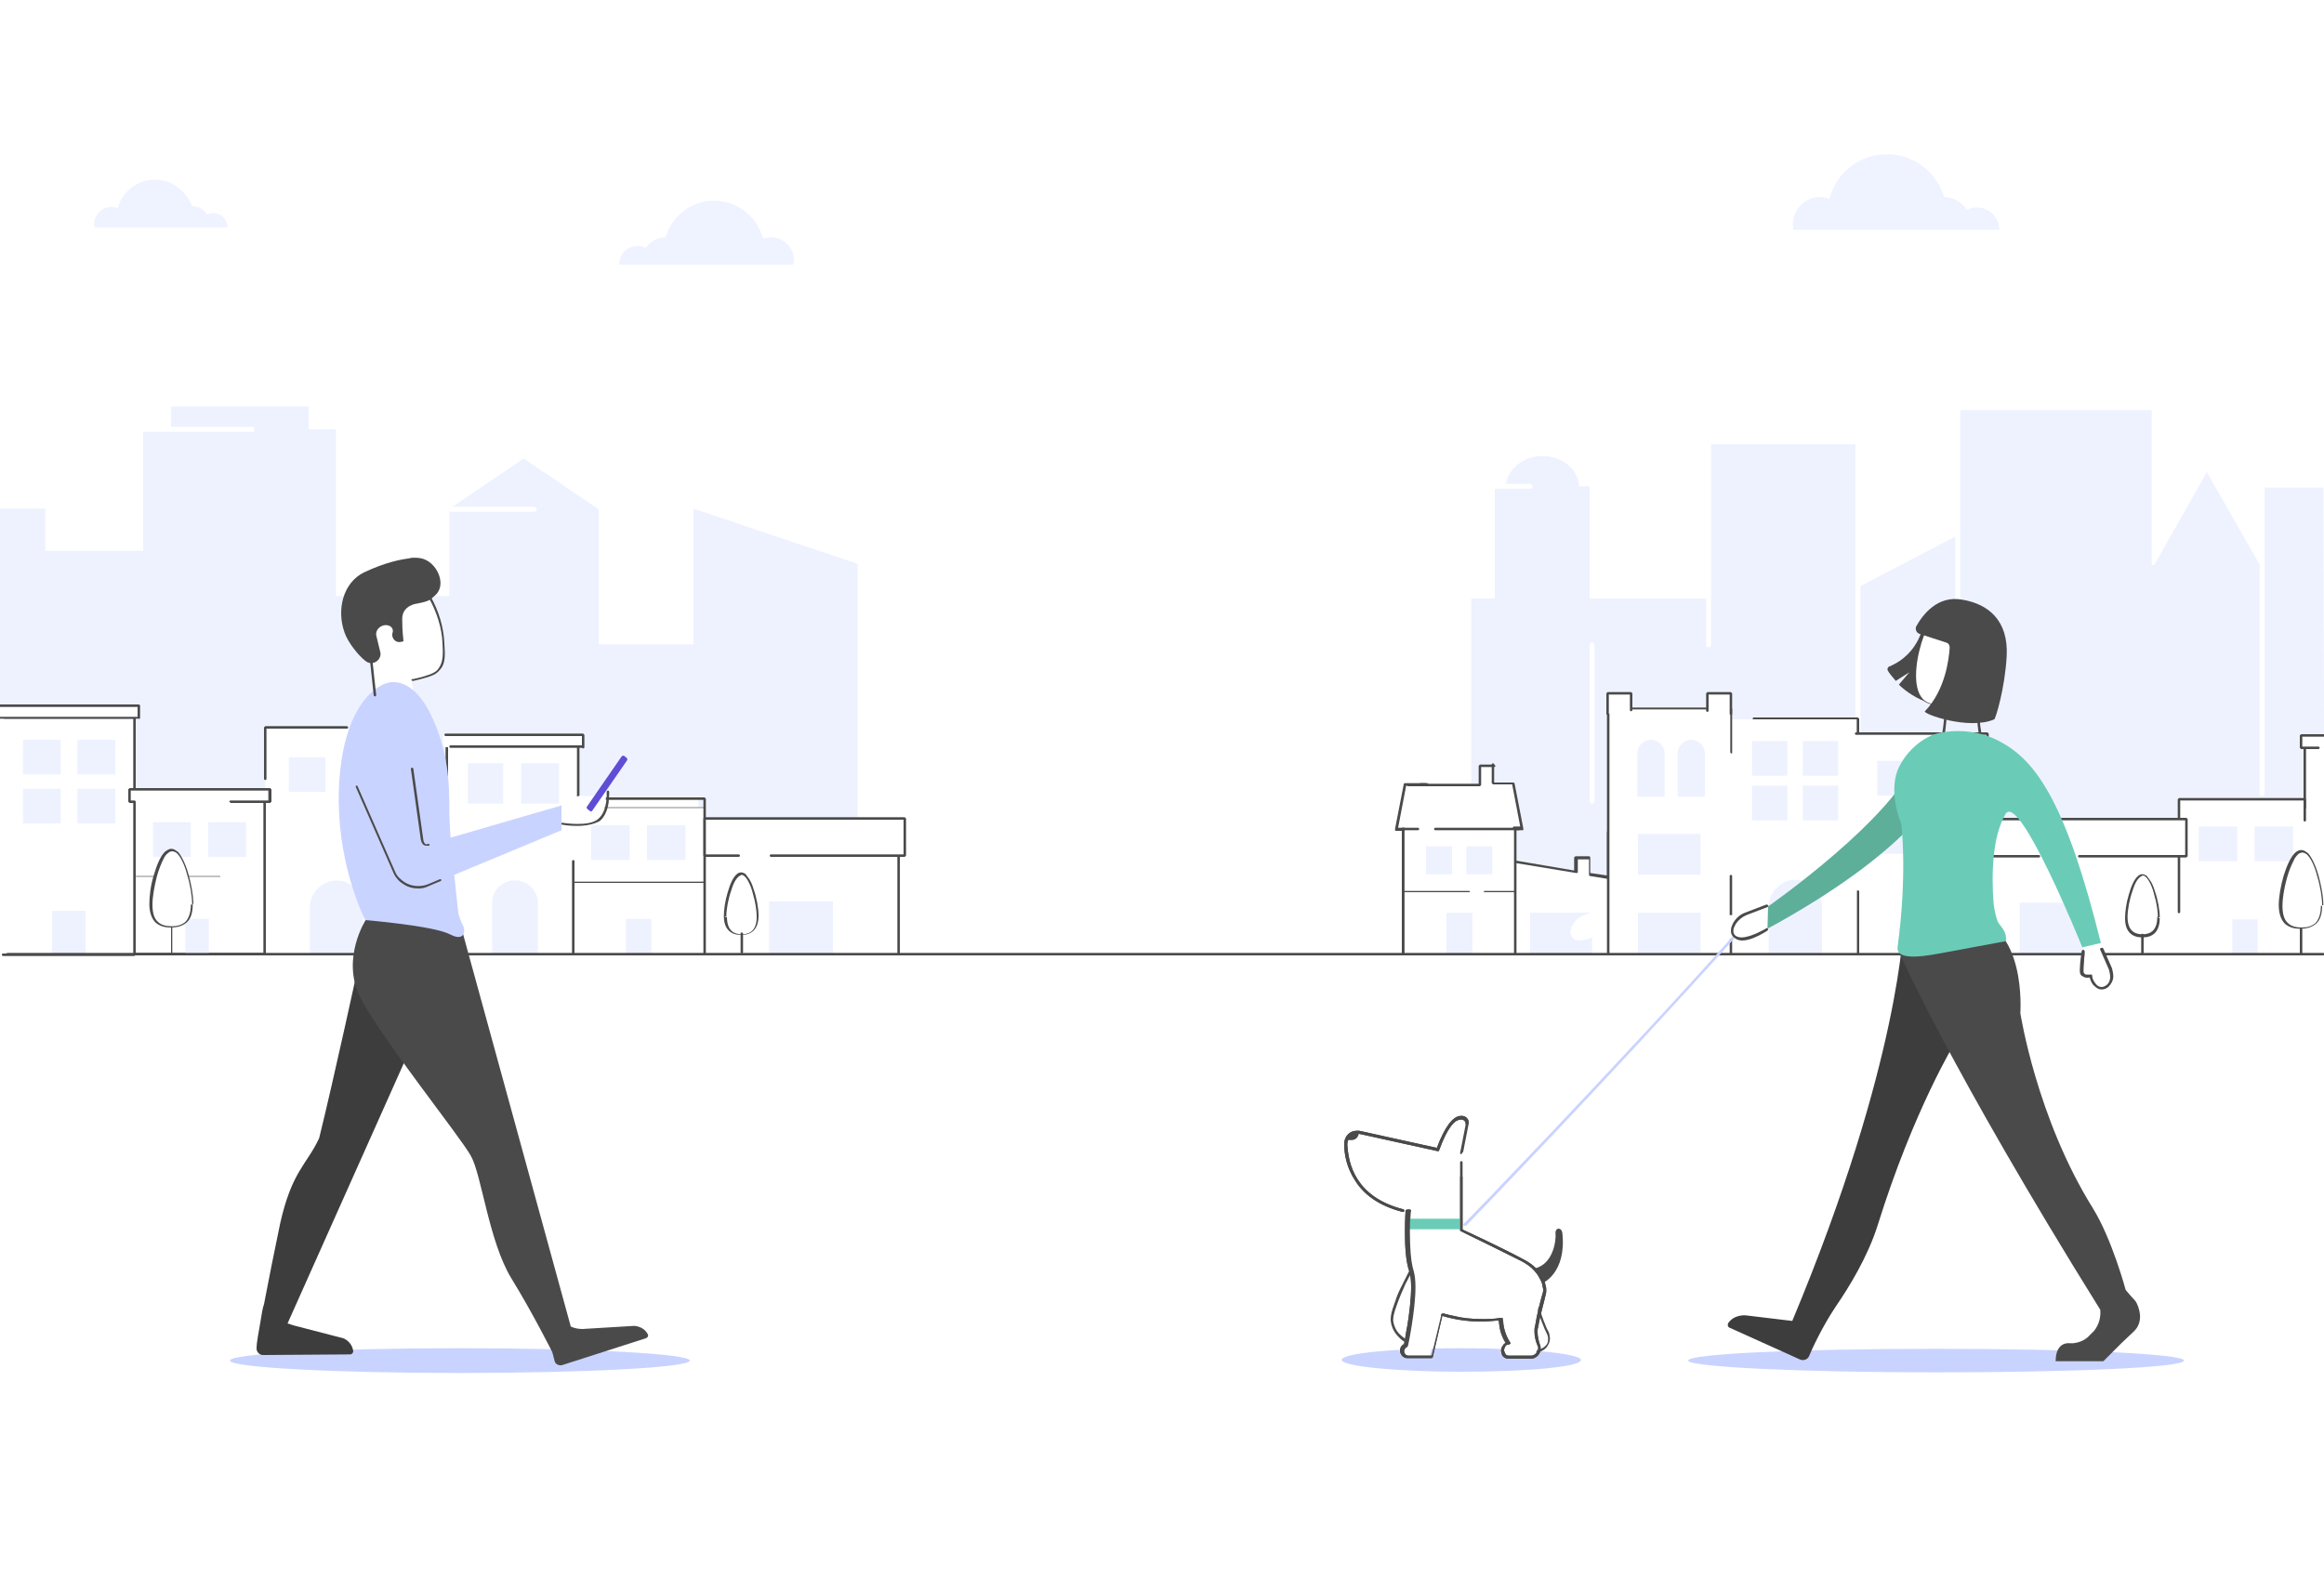 <svg id="Layer_1" xmlns="http://www.w3.org/2000/svg" xmlns:xlink="http://www.w3.org/1999/xlink" viewBox="0 0 375 257"><style>.st0{fill:#fff}.st1{fill:#eef2ff}.st2{fill:#4a4a4a}.st3{fill:#eff2ff}.st4{fill:#c9d3ff}.st5{fill:#6accb6}.st7{fill:#3d3d3d}</style><g id="Page-1"><g id="FAQ-home-mobile" transform="translate(0 -285)"><image width="986" height="578" id="Bitmap" xlink:href="walking-people-mobile-2.svg" transform="translate(705.037 285) scale(.445)" overflow="visible"/></g></g><path class="st0" d="M136.6 115.4v12.2h.8v-12.2"/><path class="st1" d="M138.4 132V91l-26.5-8.9V104H96.6V82.2L84.5 74 73 81.8h13.2c.2 0 .4.2.4.4s-.2.4-.4.4H72.5v13.6H54.2V69.3h-4.4v-3.7H27.6v3.3H41v.8H23.1v19.2H7.3v-6.8H0v55.2M178 153.8"/><path class="st0" d="M42.8 117.4H65V154H42.8zM21.7 129h21v25.1h-21z"/><path class="st2" d="M42.7 154v-.2H21.9v-24.7h20.6V154h.2v-.2.2h.2v-25.2H21.6l-.1.2v25l.1.2h21.3v-.2z"/><path class="st0" d="M30.4 141.5h5.1"/><path class="st2" d="M30.4 141.5H35.6l-.1-.1h-5.1l-.1.1h.1"/><path class="st0" d="M21.7 141.5h3.4"/><path class="st2" d="M21.7 141.5h3.4v-.1h-3.4v.1"/><path class="st1" d="M24.7 132.7h6.1v5.6h-6.1zM33.6 132.7h6.1v5.6h-6.1zM29.9 148.3h3.8v5.8h-3.8z"/><path class="st0" d="M31 146c0 2.8-1.5 3.7-3.3 3.7s-3.3-.9-3.3-3.7c0-1.2.3-2.9.7-4.6.6-2.2 1.6-4.2 2.6-4.2 1.8 0 3.3 5.9 3.3 8.8z"/><path class="st2" d="M31 146h-.2c0 1.4-.4 2.3-.9 2.8-.6.5-1.3.7-2.2.7-.9 0-1.7-.2-2.2-.7-.6-.5-.9-1.4-.9-2.8 0-1.2.3-2.9.7-4.5.3-1.1.7-2.1 1.1-2.9.2-.4.4-.7.7-.9.2-.2.4-.3.7-.3.2 0 .4.1.6.2.7.5 1.4 2 1.8 3.6.5 1.6.8 3.5.8 4.7h.2c0-1.4-.4-3.6-1-5.5-.3-.9-.7-1.8-1.1-2.4-.2-.3-.4-.6-.7-.7-.2-.2-.5-.3-.8-.3-.3 0-.6.2-.9.4-.8.7-1.4 2.2-1.9 3.9-.5 1.6-.7 3.4-.7 4.6 0 1.4.4 2.4 1 3 .7.6 1.5.8 2.5.8.9 0 1.8-.2 2.5-.8.7-.6 1-1.6 1-3H31z"/><path class="st0" d="M27.7 149.7v4.2"/><path class="st2" d="M27.6 149.7v4.3c0 .1.1.1.1.1.1 0 .1-.1.1-.1v-4.3c0-.1-.1-.1-.1-.1-.1-.1-.1 0-.1.1"/><path class="st0" d="M55.9 117.4H42.8v8.3"/><path class="st2" d="M55.9 117.2H42.8l-.1.1-.1.1v8.3c0 .1.1.2.2.2s.2-.1.2-.2v-8.1h13c.1 0 .2-.1.2-.2-.1-.1-.1-.2-.3-.2z"/><path class="st1" d="M58.6 153.9v-7.5c0-2.4-2-4.3-4.3-4.3s-4.3 2-4.3 4.3v7.5"/><path class="st0" d="M0 115.9h1.4v22.4H0z"/><path class="st0" d="M.5 115.9h21.2V154H.5"/><path class="st2" d="M.7 116h20.8v38.1h.2v-.2H.5c-.1 0-.2.1-.2.2s.1.2.2.2h21.2l.1-.1.1-.1v-38.3l-.1-.1-.1-.1H.5l-.1.1-.1.1"/><path class="st1" d="M8.4 147h5.4v6.9H8.4z"/><path class="st0" d="M37.3 129.4h6.3v-2H20.9v2h.8"/><path class="st2" d="M37.3 129.6h6.3l.1-.1.1-.1v-2l-.1-.1-.1-.1H20.9l-.1.1-.1.1v2l.1.1.1.1h.8c.1 0 .2-.1.2-.2s-.1-.2-.2-.2h-.6v-1.6h22.2v1.6h-6.1c-.1 0-.2.1-.2.2.1.1.2.2.3.2z"/><path class="st0" d="M-.2 113.9h22.6v2H-.2z"/><path class="st2" d="M22.4 113.9v-.2H-.2l-.1.1-.1.1v2l.1.1H22.6v-2.2l-.2-.1v.2h-.2v1.8H0v-1.6h22.4v-.2h-.2z"/><path class="st1" d="M3.7 119.4h6.1v5.6H3.7zM12.5 119.4h6.1v5.6h-6.1zM3.7 127.3h6.1v5.6H3.7zM12.5 127.3h6.1v5.6h-6.1zM46.6 122.2h5.9v5.6h-5.9z"/><path class="st2" d="M.3 154c0 .1.1.2.2.2s.2-.1.2-.2"/><path class="st0" d="M92.3 153.9H72.1v-30.2h20.2z"/><path class="st1" d="M375 116.1l-.1-37.4h-9.5v49.4c0 .2-.2.4-.4.4s-.4-.2-.4-.4v-37l-8.5-14.9-8.5 15h-.4v-25h-30.9v44.4c0 .2-.2.4-.4.4s-.4-.2-.4-.4v-24l-15.3 8V128c0 .2-.2.4-.4.4s-.4-.2-.4-.4V71.7h-23.3v32.4c0 .2-.2.4-.4.4s-.4-.2-.4-.4v-7.5h-18.8V78.5h-1.7c-.1-2.7-2.7-4.9-5.9-4.9-3 0-5.5 2-5.9 4.5h3.9c.2 0 .4.2.4.4s-.2.4-.4.4h-5.7v17.7h-3.8v32.1l3.8.3v24.7h55.3v.3h78.4m-117.6-24.7c0 .2-.2.4-.4.4s-.4-.2-.4-.4v-25.2c0-.2.2-.4.4-.4s.4.2.4.4v25.2z"/><path class="st0" d="M371.9 153.9v-33.5M372 120.7h3v33.4h-3z"/><path class="st2" d="M371.9 120.2l-.1.1-.1.1V154c0 .1.1.2.2.2s.2-.1.2-.2v-33.4M393 153.9c0 .1.1.2.2.2s.2-.1.2-.2"/><path class="st0" d="M375 120.7v-2h-3.7v2h3.8"/><path class="st2" d="M375 118.5h-3.7l-.1.1-.1.1v2l.1.1.1.1h2.8c.1 0 .2-.1.2-.2s-.1-.2-.2-.2h-2.6v-1.6h3.5"/><path class="st0" d="M320.6 154.2h-41.7v-38.1h20.8l.2 2.4h20.7zM299.7 143.9v10"/><path class="st2" d="M299.6 143.9v10c0 .1.1.2.2.2s.2-.1.2-.2v-10c0-.1-.1-.2-.2-.2-.2 0-.2.1-.2.2"/><path class="st0" d="M283 116h16.7v2.4"/><path class="st2" d="M283 116.1h16.6v2.3c0 .1.1.2.2.2s.2-.1.2-.2V116l-.1-.1-.1-.1H283c-.1 0-.2.1-.2.2s.1.1.2.1z"/><path class="st0" d="M299.6 118.6v35.6h-39.9v-36M320.8 133.4h30.8V154h-30.8zM372.5 130.5v23.4h-20.9v-23.4"/><path class="st0" d="M351.6 147.2v-18.1H372v3.4"/><path class="st2" d="M351.8 147.2v-18h19.9v3.2c0 .1.1.2.2.2s.2-.1.2-.2V129l-.1-.1-.1-.1h-20.3l-.1.1-.1.1v18.2c0 .1.1.2.2.2s.2-.1.2-.2z"/><path class="st1" d="M354.8 133.4h6.2v5.6h-6.2zM363.8 133.4h6.2v5.6h-6.2zM282.7 119.6h5.7v5.6h-5.7zM290.9 119.6h5.7v5.6h-5.7zM282.7 126.8h5.7v5.6h-5.7zM290.9 126.8h5.7v5.6h-5.7z"/><path class="st0" d="M374.7 146.2c0 2.8-1.5 3.7-3.3 3.7-1.8 0-3.3-.9-3.3-3.7 0-2.8 1.5-8.7 3.3-8.7 1.8-.1 3.3 5.8 3.3 8.7z"/><path class="st2" d="M374.7 146.2h-.2c0 1.4-.4 2.3-.9 2.8-.6.5-1.3.7-2.2.7-.9 0-1.7-.2-2.2-.7-.6-.5-.9-1.4-.9-2.8s.4-3.6 1-5.4c.3-.9.7-1.7 1-2.3.2-.3.4-.5.6-.7.2-.1.4-.2.6-.2.2 0 .4.1.6.2.7.5 1.4 2 1.8 3.6.5 1.6.8 3.5.8 4.7h.2c0-1.4-.4-3.6-1-5.5-.3-.9-.7-1.8-1.1-2.4-.2-.3-.4-.6-.7-.7-.2-.2-.5-.3-.8-.3-.3 0-.5.1-.8.3-.8.6-1.5 2.2-2 3.8-.5 1.7-.8 3.5-.8 4.8 0 1.4.4 2.4 1 3 .7.6 1.5.8 2.5.8.9 0 1.8-.2 2.5-.8.7-.6 1-1.6 1-3z"/><path class="st0" d="M335.5 138.2h17.3v-6h-33.5v6h9.8"/><path class="st2" d="M335.5 138.4h17.3l.1-.1.1-.1v-6l-.1-.1-.1-.1h-33.5l-.1.1-.1.1v6l.1.1.1.1h9.7c.1 0 .2-.1.2-.2s-.1-.2-.2-.2h-9.5v-5.6h33.1v5.6h-17.1c-.1 0-.2.1-.2.2s.1.2.2.2z"/><path class="st0" d="M299.5 118.4h21.2v35.5"/><path class="st2" d="M299.5 118.6h21V154c0 .1.1.2.2.2s.2-.1.2-.2v-35.6l-.1-.1-.1-.1h-21.2c-.1 0-.2.1-.2.2s.1.2.2.2z"/><path class="st1" d="M325.9 145.7h10.3v8.4h-10.3zM360.2 148.4h4.1v5.6h-4.1zM302.9 132.2h6.1v5.6h-6.1z"/><path class="st0" d="M348.3 148c0 2.2-1.2 2.9-2.6 2.9-1.5 0-2.6-.7-2.6-2.9s1.2-6.9 2.6-6.9c1.4 0 2.6 4.6 2.6 6.9z"/><path class="st2" d="M348.3 148h-.2c0 1.1-.3 1.8-.7 2.2-.4.4-1 .6-1.7.6s-1.3-.2-1.7-.6c-.4-.4-.7-1.1-.7-2.2s.3-2.8.8-4.2c.2-.7.5-1.4.8-1.8.2-.2.3-.4.5-.5.2-.1.3-.2.4-.2.1 0 .3.1.4.2.5.4 1.1 1.6 1.4 2.9.4 1.3.6 2.7.6 3.7H348.5c0-1.2-.3-2.9-.8-4.3-.2-.7-.5-1.4-.9-1.9-.2-.2-.3-.5-.5-.6-.2-.1-.4-.2-.6-.2-.2 0-.5.1-.6.2-.7.5-1.2 1.7-1.6 3.1-.4 1.3-.6 2.8-.6 3.8 0 1.2.3 1.9.8 2.4s1.2.7 2 .7 1.5-.2 2-.7c.5-.5.8-1.3.8-2.4h-.2z"/><path class="st0" d="M254.2 138.3h2.3v3h-2.3zM238.8 123.6h2.3v3.1h-2.3z"/><path class="st0" d="M244.5 153.9h-18.2v-27.3h18l1.4 7.2h-1.2z"/><path class="st0" d="M259.4 154h-14.9v-15.1l14.9 2.6z"/><path class="st2" d="M244.4 134h1.3c.1 0 .1 0 .1-.1v-.2l-1.4-7.2c0-.1-.1-.2-.2-.2h-3.1v-2.9c0-.1-.1-.2-.2-.2s-.2.1-.2.2v3l.1.1.1.1h3.1l1.3 6.8h-1c-.1 0-.2.1-.2.2.1.3.2.4.3.4zM226.6 133.6h-1l1.3-6.8h3.1c.1 0 .2-.1.2-.2s-.1-.2-.2-.2h-3.3c-.1 0-.2.1-.2.2l-1.4 7.2v.2l.1.1h1.3c.1 0 .2-.1.2-.2.1-.2 0-.3-.1-.3zM259.3 134.3v7l-2.7-.4v-2.5c0-.1-.1-.2-.2-.2h-2.2l-.1.1-.1.1v2.1l-9.4-1.6c-.1 0-.2.1-.2.2s.1.2.2.2l9.7 1.6h.2l.1-.1v-2.1h1.8v2.5c0 .1.1.2.2.2l3.1.5h.2l.1-.1v-7.2c0-.1-.1-.2-.2-.2-.5-.3-.5-.2-.5-.1zM279.5 147.7v-6.3c0-.1-.1-.2-.2-.2s-.2.1-.2.2v6.3M279.5 154v-2.3c0-.1-.1-.2-.2-.2s-.2.1-.2.2v2.3"/><path class="st2" d="M226.2 133.8v20.1c0 .1.1.2.2.2s.2-.1.2-.2v-20.1c0-.1-.1-.2-.2-.2s-.2.1-.2.2M241.1 123.4h-2.3l-.1.1-.1.1v2.9h-11.4c-.1 0-.2.1-.2.2s.1.2.2.2h11.6l.1-.1.1-.1v-2.9h2.1c.1 0 .2-.1.2-.2-.1-.1-.1-.2-.2-.2z"/><path class="st0" d="M226.4 153.9v-20"/><path class="st2" d="M226.6 153.9v-20c0-.1-.1-.2-.2-.2s-.2.1-.2.2v20c0 .1.1.2.2.2s.2-.1.2-.2"/><path class="st0" d="M244.5 133.9v20"/><path class="st2" d="M244.3 133.9v20c0 .1.1.2.2.2s.2-.1.2-.2v-20c0-.1-.1-.2-.2-.2-.1.1-.2.1-.2.2"/><path class="st1" d="M234.3 141.1v-4.5h-4.2v4.5M237.6 153.9v-6.6h-4.2v6.6M240.8 141.1v-4.5h-4.2v4.5"/><path class="st0" d="M239.5 143.9h5"/><path class="st2" d="M239.5 144h5l.1-.1-.1-.1h-5l-.1.1.1.1"/><path class="st0" d="M226.4 143.9h10.7"/><path class="st2" d="M226.4 144h10.7l.1-.1-.1-.1h-10.7l-.1.1.1.1"/><path class="st0" d="M279.3 121.5v-7.1h-19.9v39.4"/><path class="st2" d="M279.5 121.5v-7.1l-.1-.1-.1-.1h-19.8l-.1.1-.1.1v39.4c0 .1.1.2.2.2s.2-.1.2-.2v-39.3h19.5v6.9c0 .1.1.2.2.2 0 .1.1 0 .1-.1z"/><path class="st1" d="M264.3 153.8v-6.5h10.1v6.5M264.3 141.2v-6.6h10.1v6.6M246.9 154v-6.7h10v6.7"/><path class="st0" d="M259.5 115.2v-3.3h3.7v2.7"/><path class="st2" d="M259.6 115.2v-3.1h3.4v2.5c0 .1.1.2.2.2s.2-.1.2-.2v-2.7l-.1-.1-.1-.1h-3.8l-.1.1-.1.1v3.3c0 .1.1.2.2.2.2 0 .2-.1.2-.2z"/><path class="st0" d="M275.5 114.7v-2.8h3.8v3.3"/><path class="st2" d="M275.7 114.7v-2.6h3.4v3.1c0 .1.1.2.2.2s.2-.1.2-.2v-3.3l-.1-.1-.1-.1h-3.8l-.1.1-.1.1v2.8c0 .1.1.2.2.2s.2-.1.2-.2z"/><path class="st1" d="M268.6 128.6v-7c0-1.2-1-2.2-2.2-2.2-1.2 0-2.2 1-2.2 2.2v7M275.1 128.6v-7c0-1.2-1-2.2-2.2-2.2s-2.2 1-2.2 2.2v7"/><path class="st0" d="M229.2 126.6h1"/><path class="st2" d="M229.2 126.8h1.1c.1 0 .2-.1.2-.2s-.1-.2-.2-.2h-1.1c-.1 0-.2.1-.2.2s0 .2.2.2M231.6 134h13.5c.1 0 .2-.1.2-.2s-.1-.2-.2-.2h-13.5c-.1 0-.2.1-.2.2s.1.2.2.2M226.3 134h2.5c.1 0 .2-.1.2-.2s-.1-.2-.2-.2h-2.5c-.1 0-.2.1-.2.2s.1.2.2.2"/><path class="st1" d="M294 153.8v-7.5c0-2.4-2-4.3-4.3-4.3s-4.3 2-4.3 4.3v7.5"/><path class="st0" d="M226.4 143.9h2.8"/><path class="st2" d="M226.4 144h2.8v-.1h-2.8v.1"/><path class="st1" d="M302.9 122.8h6.1v5.6h-6.1z"/><path class="st0" d="M345.7 150.9v3"/><path class="st2" d="M345.5 150.9v3c0 .1.1.2.2.2s.2-.1.2-.2v-3c0-.1-.1-.2-.2-.2s-.2.1-.2.2"/><path class="st0" d="M371.3 149.9v4"/><path class="st2" d="M371.1 149.9v4.1c0 .1.1.2.2.2s.2-.1.2-.2v-4.1c0-.1-.1-.2-.2-.2s-.2.1-.2.2"/><path class="st0" d="M259 146.4l-3.4 1.3c-.7.3-1.4.8-1.8 1.5-.4.7-.6 1.5 0 2.2 1.3 1.3 5.2-1.1 5.2-1.1"/><path class="st3" d="M304.5 24.9c-4.5 0-8.2 3-9.3 7.2-.5-.2-1-.3-1.5-.3-2.4 0-4.4 2-4.4 4.4 0 .3 0 .6.1.9h33.2c0-2-1.6-3.6-3.6-3.6-.6 0-1.1.1-1.6.4-.8-1.2-2.2-2.1-3.7-2.1-1.2-4-4.9-6.9-9.2-6.9"/><path class="st0" d="M93.3 129.5v-9.3H72.1v3.5"/><path class="st2" d="M93.5 129.5v-9.3l-.1-.1-.1-.1H72.1l-.1.1-.1.1v33.5c0 .1.1.2.2.2s.2-.1.2-.2v-33.3h20.8v9.1c0 .1.1.2.2.2s.2-.1.2-.2z"/><path class="st0" d="M71.5 118.6h22.4v2H71.5z"/><path class="st0" d="M71.9 118.6H94v1.9"/><path class="st2" d="M71.9 118.8h22v1.8c0 .1.1.2.2.2s.2-.1.2-.2v-2l-.1-.1-.1-.1H71.9c-.1 0-.2.1-.2.2s.1.2.2.2z"/><path class="st1" d="M79.5 153.9h7.3v-8.1c0-2-1.6-3.7-3.7-3.7s-3.7 1.6-3.7 3.7v8.1z"/><path class="st0" d="M94 120.5H72.7"/><path class="st2" d="M94 120.3H72.7c-.1 0-.2.1-.2.2s.1.2.2.2H94c.1 0 .2-.1.2-.2s-.1-.2-.2-.2"/><path class="st1" d="M75.5 123.2h5.7v6.5h-5.7zM84.1 123.2h6.1v6.5h-6.1z"/><path class="st0" d="M92.3 130.3h21.4V154H92.3z"/><path class="st0" d="M112.7 153.8v-24.9H90.9"/><path class="st2" d="M113.9 153.8v-24.9l-.1-.1-.1-.1H93.3c-.1 0-.2.1-.2.2s.1.2.2.2h20.2v24.7c0 .1.1.2.2.2s.2-.1.2-.2z"/><path class="st1" d="M104.4 133.2h6.2v5.6h-6.2zM95.4 133.2h6.2v5.6h-6.2z"/><path class="st0" d="M119.2 138.1h-5.5v-6H146v6h-21.7"/><path class="st2" d="M119.2 137.9h-5.3v-5.6h31.9v5.6h-21.4c-.1 0-.2.1-.2.2s.1.2.2.2H146l.1-.1.1-.1v-6l-.1-.1-.1-.1h-32.3l-.1.1-.1.1v6l.1.1.1.1h5.5c.1 0 .2-.1.2-.2s-.1-.2-.2-.2z"/><path class="st1" d="M124.1 145.5h10.3v8.4h-10.3zM101 148.3h4.1v5.6H101z"/><path class="st0" d="M117 147.8c0 2.2 1.2 2.9 2.6 2.9 1.5 0 2.6-.7 2.6-2.9s-1.2-6.9-2.6-6.9c-1.4 0-2.6 4.7-2.6 6.9z"/><path class="st2" d="M117 147.8h-.2c0 1.2.3 1.9.8 2.4s1.2.7 2 .7 1.5-.2 2-.7c.5-.5.8-1.3.8-2.4 0-1.2-.3-2.9-.8-4.3-.2-.7-.5-1.4-.9-1.9-.2-.2-.3-.5-.5-.6-.2-.1-.4-.2-.6-.2-.2 0-.5.1-.6.2-.7.5-1.2 1.7-1.6 3.1-.4 1.3-.6 2.8-.6 3.8h.4c0-1.1.3-2.8.8-4.2.2-.7.5-1.4.8-1.8.2-.2.3-.4.5-.5.2-.1.3-.2.4-.2.1 0 .3.1.4.2.5.4 1.1 1.6 1.4 2.9.4 1.3.6 2.7.6 3.7 0 1.1-.3 1.8-.7 2.2-.4.4-1 .6-1.7.6s-1.3-.2-1.7-.6c-.4-.4-.7-1.1-.7-2.2h-.3z"/><path class="st0" d="M113.6 142.4h-8.9"/><path class="st2" d="M113.6 142.3H92.7v.2h20.9l.1-.1-.1-.1"/><path class="st0" d="M113.7 130.3h-13.6"/><path class="st2" d="M113.7 130.3H93.1v.1h20.6l.1-.1h-.1M119.5 150.7v3c0 .1.1.2.2.2s.2-.1.2-.2v-3c0-.1-.1-.2-.2-.2-.2 0-.2.1-.2.2"/><path class="st0" d="M92.5 139v14.8"/><path class="st2" d="M92.3 139v14.8c0 .1.1.2.2.2s.2-.1.2-.2V139c0-.1-.1-.2-.2-.2s-.2.1-.2.2"/><path class="st0" d="M1.2 154h373.7"/><path class="st2" d="M1.2 154.2h373.7c.1 0 .2-.1.2-.2s-.1-.2-.2-.2H1.2c-.1 0-.2.1-.2.2s.1.2.2.2"/><path class="st0" d="M144.9 138.2V154"/><path class="st2" d="M144.8 138.2V154c0 .1.1.2.2.2s.2-.1.2-.2v-15.8c0-.1-.1-.2-.2-.2-.2 0-.2.1-.2.2"/><g><path class="st0" d="M339.1 153.2l1.4 3.2c.3 1.1.4 2.1-.4 2.8-1.4 1.1-2.6-.5-2.7-1.7 0 0-1.4.4-1.5-.7 0-1.1.2-3.3.2-3.3"/><path class="st2" d="M338.9 153.3l1.4 3.2.2-.1-.2.1c.1.4.2.8.2 1.2 0 .5-.2 1-.6 1.3-.3.2-.5.3-.8.3-.4 0-.7-.2-1-.6-.3-.4-.5-.8-.5-1.2 0-.1 0-.1-.1-.2-.1 0-.1-.1-.2 0h-.4c-.2 0-.4 0-.5-.1-.1-.1-.2-.2-.2-.4v-.2c0-.6.1-1.3.1-1.9.1-.6.1-1.1.1-1.1 0-.1-.1-.3-.2-.3s-.3.1-.3.2c0 0-.3 1.9-.3 3v.3c0 .4.2.7.5.8.3.2.5.2.8.2.3 0 .5-.1.6-.1l-.1-.3h-.3c.1.5.3 1.1.6 1.5.4.4.8.8 1.4.8.4 0 .7-.1 1.1-.4.5-.5.8-1.1.8-1.7 0-.4-.1-.9-.2-1.3l-1.4-3.2c-.1-.1-.2-.2-.3-.1-.2 0-.3.1-.2.3zM310.3 113c-.7-.7-1.1-1.8-1.2-3.3-.2-4.1 1.9-9.9 3.4-10.6.3-.1.6-.1.8.1.7.7 1.3 1.1 1.8 1.1s.9-.5 1.3-.9c.7-.8 1.5-1.8 3.2-.7 3.4 2.2 4 7.5 1.3 11.8-2.7 4.4-5 4.5-9.5 3.1-.4-.1-.8-.3-1.1-.6zm2.8-13.6c-.1-.1-.3-.1-.4-.1-1.3.6-3.5 6.1-3.2 10.3.1 1.4.5 3.2 2.1 3.7 5.3 1.6 7 .4 9.1-3 2.6-4.1 2-9.2-1.2-11.3-1.5-.9-2.1-.2-2.8.6-.4.5-.9 1-1.5 1.1-.7-.1-1.3-.5-2.1-1.3z"/><path class="st4" d="M255.1 219.5c0 1.1-8.6 1.9-19.3 1.9-10.6 0-19.3-.9-19.3-1.9 0-1.1 8.6-1.9 19.3-1.9 10.7 0 19.3.9 19.3 1.9z"/><path class="st2" d="M248.9 207.1s3.9-1.6 3.2-8.1c-.1-.7-.6-.7-.6-.7s-.6 0-.5.9c.1.8-.3 5.2-3.8 5.6"/><path class="st0" d="M248.3 211.3c1.1 3.4 1.3 3.5 1.6 4.2.3.7.3 2.3-1.9 2.7"/><path class="st2" d="M248.1 211.3c.5 1.7.9 2.6 1.1 3.1.2.5.4.8.5 1.1.1.2.1.4.1.7 0 .4-.1.7-.4 1-.3.3-.7.6-1.5.7-.1 0-.2.1-.2.2s.1.2.2.2c.8-.1 1.4-.5 1.7-.9.3-.4.5-.9.5-1.3 0-.3-.1-.6-.1-.8-.1-.4-.3-.6-.5-1.1-.2-.5-.6-1.4-1.1-3.1 0-.1-.1-.2-.3-.1 0 .1-.1.2 0 .3z"/><path class="st0" d="M227.6 205.2s-3.1 5.7-3 7.9c.1 2.2 2.2 3.3 2.2 3.3"/><path class="st2" d="M227.4 205.1l-1.5 3c-.4.8-.7 1.7-1 2.6-.3.8-.5 1.6-.5 2.2v.2c.1 1.1.6 2 1.2 2.6.5.6 1.1.9 1.1.9.1.1.2 0 .3-.1.1-.1 0-.2-.1-.3-.1-.1-.6-.4-1.1-.9-.5-.5-.9-1.3-1-2.2v-.1c0-.5.2-1.3.5-2.1.4-1.2 1-2.6 1.5-3.7.3-.5.5-1 .7-1.3.2-.3.3-.5.3-.5.1-.1 0-.2-.1-.3-.1-.2-.3-.1-.3 0z"/><path class="st0" d="M236.7 181.2c.1-.6-.4-1-.9-1-1.2.1-2.4 1.4-3.7 5.1l-12.7-2.8c-1.1-.3-2.2.7-2.2 1.9.1 3.2 1.4 8.7 9.2 10.7"/><path class="st2" d="M237 181.3v-.1c0-.6-.5-1.1-1.1-1.1h-.1c-.7 0-1.3.4-2 1.3-.6.8-1.3 2.1-2 4l.2.1v-.2l-12.7-2.8h-.4c-1.1 0-2 .9-2 2.1v.1c0 1.6.4 3.8 1.8 5.9 1.3 2.1 3.7 4 7.6 5 .1 0 .2 0 .3-.1 0-.1 0-.2-.1-.3-3.9-1-6.1-2.8-7.4-4.8-1.3-2-1.6-4.1-1.7-5.7 0-.5.2-.9.5-1.2.3-.3.7-.5 1.1-.5h.3l12.7 2.8c.1 0 .2 0 .2-.1.7-1.9 1.3-3.1 1.9-3.9.6-.8 1.1-1.1 1.7-1.1.4 0 .7.3.7.7v.1c0 .1.1.2.2.2.1-.2.2-.3.3-.4z"/><path class="st0" d="M227 195.4s-.5 6.6.5 9.8c1 3.2-1 12-1 12-1 .3-.8 1.8.2 1.8h4l1.6-6.9s4.3 1.6 9.4.7l.1.7c.1 1.2.5 2.3 1.2 3.3-1.3.2-1.2 2.2.1 2.2h3.6c.9 0 1.6-1 1.3-1.9-.3-.9-.6-2-.4-3.1.3-1.9 1-4.2 1.2-5.2.1-.4.1-.9 0-1.4-.2-1-1-2.7-3.4-4-3.7-2-10-4.9-10-4.9v-10.9"/><path class="st2" d="M226.8 195.4s-.1 1.5-.1 3.4c0 2.1.1 4.7.7 6.4.2.6.3 1.5.3 2.5 0 1.9-.3 4.3-.6 6.2-.2.9-.3 1.8-.4 2.3-.1.6-.2.9-.2.9h.2v-.2c-.5.1-.8.6-.8 1.1 0 .3.1.5.3.8.2.2.5.4.8.4h4c.1 0 .2-.1.2-.2l1.6-6.9h-.2l-.1.2s2.7 1 6.4 1c1 0 2-.1 3.1-.2v-.2h-.2l.1.7c.1 1.2.6 2.4 1.2 3.4l.2-.1v-.2c-.4 0-.7.2-.8.5-.2.2-.3.5-.3.8 0 .3.1.6.3.9.2.2.5.4.9.4h3.6c.9 0 1.6-.8 1.6-1.6 0-.2 0-.4-.1-.6-.2-.6-.4-1.4-.4-2.1 0-.3 0-.5.1-.8.3-1.9 1-4.2 1.2-5.2.1-.3.1-.5.1-.8 0-.2 0-.4-.1-.7-.2-1.1-1-2.9-3.5-4.2-3.7-2-10-4.9-10-4.9l-.1.2h.2v-11c0-.1-.1-.2-.2-.2s-.2.1-.2.2v10.9c0 .1 0 .2.1.2l1 .5c1.9.9 6.1 3 8.9 4.4 2.4 1.3 3.1 2.9 3.3 3.9 0 .2.1.4.1.6 0 .2 0 .5-.1.7-.3 1-.9 3.3-1.2 5.2-.1.3-.1.6-.1.9 0 .8.2 1.6.5 2.3.1.1.1.3.1.4 0 .3-.1.6-.3.8-.2.2-.5.4-.8.4h-3.6c-.3 0-.5-.1-.6-.3-.1-.2-.2-.4-.2-.6 0-.2.1-.4.2-.6.1-.2.3-.3.6-.3.1 0 .1-.1.2-.1v-.2c-.6-.9-1-2-1.2-3.2l-.1-.7c0-.1 0-.1-.1-.1h-.2c-1.1.2-2.1.2-3 .2-1.8 0-3.4-.2-4.5-.5-.6-.1-1-.2-1.3-.3-.2 0-.3-.1-.3-.1H232.7c-.1 0-.1.1-.1.1l-1.6 6.7h-3.8c-.2 0-.4-.1-.5-.2-.1-.1-.2-.3-.2-.5 0-.3.2-.6.5-.7l-.1-.2v.2c.1 0 .1-.1.2-.2 0 0 1.2-5.6 1.2-9.5 0-1-.1-1.9-.3-2.6-.5-1.6-.6-4.2-.6-6.3 0-1 0-1.8.1-2.4 0-.6.1-1 .1-1 0-.1-.1-.2-.2-.2-.5 0-.6.1-.6.2z"/><path class="st5" d="M227 196.7h8.6v1.7H227z"/><path class="st2" d="M236.1 185.9l.9-4.6v-.1c0-.6-.5-1.1-1.1-1.1h-.1c-.7 0-1.3.4-2 1.3-.6.8-1.3 2.1-2 4l.2.1v-.2l-12.7-2.8h-.4c-1.1 0-2 .9-2 2.1v.1c0 1.6.4 3.8 1.8 5.9 1.3 2.1 3.7 4 7.6 5 .1 0 .2 0 .3-.1 0-.1 0-.2-.1-.3-3.9-1-6.1-2.8-7.4-4.8-1.3-2-1.6-4.1-1.7-5.7 0-.5.2-.9.5-1.2.3-.3.7-.5 1.1-.5h.3l12.7 2.8c.1 0 .2 0 .2-.1.7-1.9 1.3-3.1 1.9-3.9.6-.8 1.1-1.1 1.7-1.1.4 0 .7.3.7.7v.1h.2-.2l-.9 4.6c0 .1.1.2.2.2.1-.2.2-.3.3-.4zM226.8 195.4s-.1 1.5-.1 3.4c0 2.1.1 4.7.7 6.4.2.6.3 1.5.3 2.5 0 1.9-.3 4.3-.6 6.2-.2.9-.3 1.8-.4 2.3-.1.6-.2.9-.2.9h.2v-.2c-.5.1-.8.6-.8 1.1 0 .3.1.5.3.8.2.2.5.4.8.4h4c.1 0 .2-.1.2-.2l1.6-6.9h-.2l-.1.2s2.7 1 6.4 1c1 0 2-.1 3.1-.2v-.2h-.2l.1.8c.1 1.2.5 2.3 1.2 3.3l.2-.1v-.2c-.4 0-.7.2-.8.5-.2.2-.3.5-.3.8 0 .3.1.6.3.9.2.2.5.4.9.4h3.6c.9 0 1.6-.8 1.6-1.6 0-.2 0-.4-.1-.6-.2-.6-.4-1.4-.4-2.1 0-.3 0-.5.1-.8.3-1.9 1-4.2 1.2-5.2.1-.3.1-.5.1-.8 0-.2 0-.4-.1-.7-.2-1.1-1-2.9-3.5-4.2-3.7-2-10-4.9-10-4.9l-.1.2h.2V190c0-.1-.1-.2-.2-.2s-.2.1-.2.2v8.5c0 .1 0 .2.1.2l1 .5c1.9.9 6.1 3 8.9 4.4 2.4 1.3 3.1 2.9 3.3 3.9 0 .2.1.4.1.6 0 .2 0 .5-.1.7-.3 1-.9 3.3-1.2 5.2-.1.3-.1.6-.1.9 0 .8.2 1.6.5 2.3.1.1.1.3.1.4 0 .3-.1.6-.3.8-.2.2-.5.4-.8.4h-3.6c-.3 0-.5-.1-.6-.3-.1-.2-.2-.4-.2-.6 0-.2.1-.4.2-.6.1-.2.3-.3.6-.3.1 0 .1-.1.2-.1s0-.1 0-.2c-.6-.9-1-2-1.1-3.1l-.1-.8c0-.1 0-.1-.1-.1h-.2c-1.1.2-2.1.2-3 .2-1.8 0-3.4-.2-4.5-.5-.6-.1-1-.2-1.3-.3-.2 0-.3-.1-.3-.1H232.8c-.1 0-.1.1-.1.1l-1.6 6.7h-3.8c-.2 0-.4-.1-.5-.2-.1-.1-.2-.3-.2-.5 0-.3.2-.6.5-.7l-.1-.2v.2c.1 0 .1-.1.2-.2 0 0 1.2-5.6 1.2-9.5 0-1-.1-1.9-.3-2.6-.5-1.6-.6-4.2-.6-6.3 0-1 0-1.8.1-2.4 0-.6.1-1 .1-1 0-.1-.1-.2-.2-.2-.6 0-.7.1-.7.2z"/><path class="st2" d="M219.3 182.7s0 1.8-2.1 1.2c.1-.2.4-1 1.1-1.2.8-.2 1 0 1 0z"/><path d="M285.2 149.9c23.3-12.7 27.4-22.1 27.4-22.1l-3.4-5.5c-3.3 9.6-23.9 24-23.9 24" fill="#5daf9a"/><path class="st2" d="M310.4 100.5s-.5 5-5.6 7.1c-.2.1-.3.4-.2.6.2.4.7 1 1.3 1.7l2.2-1.4-1.7 2c1.1 1.1 3 2.4 5.1 3l3.3-12.7-4.4-.3z"/><path class="st0" d="M320.7 110.4c-2.6 4.2-4.9 4.4-9.3 3.1-5.1-1.5-.1-16.1 1.8-14.1 3.4 3.5 3-2.7 6.3-.5 3.3 2.1 3.9 7.2 1.2 11.5z"/><path class="st2" d="M316.7 96.8c4.1.7 7.4 3.3 7.1 9.1-.3 5.3-1.8 10.1-2 10.2-4.1 1.8-11.6-.9-11.2-1.3 3.3-3.4 3.9-8.5 4-10.3 0-.4-.2-.7-.6-.8l-4.3-1.4c-.5-.2-.7-.8-.5-1.2 1-1.8 3.4-5.1 7.5-4.3z"/><path class="st2" d="M313 120.3c-.1-.1-.1-.2-.1-.3.4-.7.6-2 .8-4 0-.2 0-.4.2-.4.1 0 .2 0 .2.2v.2c-.1.8-.2 3.1-.8 4.2-.1.1-.2.2-.3.1zM320.1 120.2c.1-.1.1-.2.1-.3-.4-.7-.6-2-.8-4 0-.2 0-.4-.2-.4-.1 0-.2 0-.2.2v.2c.1.8.2 3.1.8 4.2.1.1.2.1.3.1z"/><path class="st4" d="M352.4 219.6c0 1.1-17.9 1.9-40 1.9s-40-.9-40-1.9c0-1.1 17.9-1.9 40-1.9s40 .8 40 1.9z"/><path class="st7" d="M323.8 153.2c-2-9.4-16.6-4.4-16.6-4.4s-.4 22.3-18 64.4l-7.5-.9s-1.8-.2-2.8 1.2c-.2.3-.1.7.2.8l11.3 5.1c.6.3 1.3 0 1.5-.5.5-1.2 2.1-4.7 4.3-8 2.2-3.2 5.2-8.1 6.8-13.2 5.8-18.6 12.5-29.5 12.5-29.5 1.7-.6 10.9-3 8.3-15z"/><path class="st2" d="M345.3 212.1c-.1-.8-.4-1.7-.8-2.2-.4-.4-1-1.1-1.5-1.7 0 0-2.2-8.2-5.3-13.2-9.1-14.6-11.7-31.5-11.7-31.5s1.1-14.7-8.6-15.4c-11.2-.8-11 5.5-11 5.5s8.1 18.6 32.5 57.8c.1 1.2-.2 2.4-1 3.4l-.7.7c-.7.8-1.7 1.2-2.7 1.3h-.5s-2.3-.4-2.3 2.9h7.7l2.9-2.9 1.9-1.8c.9-.8 1.2-1.8 1.1-2.9z"/><path class="st5" d="M323.1 119.9c-3.1-1.8-6.7-2.3-10.2-1.6-2.3.5-5.3 2.7-6.7 6-1.5 3.9.6 8.7.6 8.7s1 8-.6 19.8c-.3 2 3 1.8 6.7 1.1l10.8-2c.1-1.4-.6-2.1-1.2-2.9-.3-.4-.6-1.7-.8-3-.4-5-.2-11 1.9-14.6 2.2-3.8 12.4 21.5 12.4 21.5l3-.7c-5.5-22.1-10.2-29.1-15.9-32.3z"/><path class="st4" d="M236.6 197.8s23.7-24.5 43.4-46.5c.1-.1.1-.2 0-.3-.1-.1-.2-.1-.3 0-9.8 11-20.7 22.6-29.1 31.5-4.2 4.4-7.8 8.2-10.3 10.8-1.3 1.3-2.3 2.4-3 3.1l-1.1 1.1c-.1.1-.1.2 0 .3.2.1.3.1.4 0z"/><path class="st2" d="M285 146l-3.4 1.3c-.8.3-1.4.8-1.9 1.6-.2.4-.4.8-.4 1.3 0 .4.1.8.5 1.1.3.3.8.5 1.3.5.9 0 1.9-.4 2.7-.8.8-.4 1.4-.8 1.4-.8.1-.1.1-.2.1-.3-.1-.1-.2-.1-.3-.1l-.1.1c-.2.1-.9.5-1.6.8-.7.3-1.6.6-2.3.6-.4 0-.7-.1-1-.3-.3-.3-.3-.5-.3-.8 0-.4.2-.7.4-1.1.4-.6 1-1.1 1.7-1.4l3.4-1.3c.1 0 .2-.2.1-.3-.1-.1-.2-.1-.3-.1z"/></g><path class="st0" d="M61.5 112.2l-.6-5.6"/><g><path class="st0" d="M60.8 113.9l6.2-.9-1.5-7.4-5.6 1.2z"/><path class="st0" d="M60.5 107.1c2.9 2.6 5.8 4.1 9.7 1.5 4.8-3.1-3.2-18-4.7-15.5-2.6 4.7-4.1-1.6-7 1.6s-2 8.8 2 12.4z"/><path class="st2" d="M70.2 96.1c-.8.7-.8.9-2.8 1.3 0 0-2.5.2-2.5 2.5 0 2.1.2 3.3.2 3.5v.1l-.4.1c-.8.2-1.5-.5-1.4-1.3l.1-.4c0-.3-.1-.6-.4-.8l-.2-.1c-1-.4-2.2.4-2.1 1.5l.7 2.9c.1 1.3-1.4 2.1-2.4 1.3-1.2-.9-2.9-3.1-3.4-4.6-1.3-3.6-.3-8 3.1-9.7 3.6-1.7 6-2.1 7.4-2.3 0 0 .5-.2 1.8 0 2.6.5 4.3 4.3 2.3 6z"/><path class="st0" d="M97.8 127.8s-2.7.9-3.5.7-1.7.2-1.7.2l-2 1.2v3.2h2.9s2.3-1.2 2.5-1.2c2-.3 1.8-4.1 1.8-4.1z"/><path class="st2" d="M93.1 133.3H93c-1.3 0-2.3-.2-2.3-.2-.1 0-.2-.1-.1-.2s.1-.2.2-.1c0 0 4.2.7 5.7-.6 1.6-1.3 1.4-4.3 1.4-4.4 0-.1.1-.2.2-.2s.2.1.2.2c0 0 0 .8-.1 1.8-.2 1.3-.7 2.3-1.4 2.9-.9.5-2.1.8-3.7.8z"/><path d="M95.2 130.9l-.4-.3c-.1-.1-.2-.3-.1-.4l5.6-8.1c.1-.1.3-.2.4-.1l.4.3c.1.1.2.3.1.4l-5.6 8.1c-.1.2-.3.2-.4.1z" fill="#5f4dd5"/><path class="st4" d="M111.3 219.6c0 1.1-16.6 2-37.1 2s-37.1-.9-37.1-2 16.6-2 37.1-2 37.1.9 37.1 2z"/><path class="st7" d="M55.4 216l-8.1-2.1-.9-.3 19.7-44.1-8.2-14s-4 18.5-6.4 28.2c-2 4.3-4.4 5.3-6.3 13.8-.9 4.3-1.9 9.3-2.6 13-.1.3-.2.6-.3 1.2-.6 3.7-.9 4.8-.9 6 0 .5.5 1 1 1l14.1-.1c.3 0 .5-.3.5-.5-.2-1.6-1.6-2.1-1.6-2.1z"/><path class="st2" d="M104.5 215.3c-.7-1.3-2.2-1.3-2.2-1.3l-8.3.5c-.6 0-1.3-.1-1.9-.4l-18-65.6H59s-3.9 6.1-1 12.2 16.4 22.9 18 25.9c1.7 3 2.9 13.8 6.5 19.7 3.5 5.7 6.6 11.9 6.6 11.9.2.6.3 1.2.4 1.5.1.5.8.8 1.3.6l13.4-4.3c.3-.1.5-.4.3-.7z"/><path class="st4" d="M90.6 134v-4l-17.9 5.2c-.1-1.6-.2-3.1-.2-4.3 0-4.1 0-9.7-3.2-16-3.3-6.3-7-4.6-7-4.6s-6.4 1.6-7.5 15.1c-.9 11.1 2.7 20 3.8 22.4l.3.7s11 .9 13.7 2.3c1.7.9 2.2.2 2.3-.4 0-.3 0-.6-.1-.8 0 0-.5-1-.8-2-.2-1.3-.4-3.7-.7-6.4l17.3-7.2z"/><path class="st2" d="M67.5 143.4c-.8 0-1.7-.2-2.4-.7-.7-.4-1.3-1.1-1.6-1.8L57.4 127c0-.1 0-.2.1-.2s.2 0 .2.1l6.1 13.9c.3.7.9 1.2 1.5 1.6 1.1.7 2.6.8 3.8.3l1.9-.8c.1 0 .2 0 .2.1s0 .2-.1.2l-1.9.8c-.6.3-1.1.4-1.7.4zM68.9 136.5c-.2 0-.3 0-.5-.1-.3-.2-.4-.5-.5-.9l-1.6-11.4c0-.1.1-.2.2-.2s.2.1.2.2l1.6 11.4c0 .3.2.6.3.7.1.1.3.1.5 0 .1 0 .2 0 .2.1s0 .2-.1.2h-.3zM66.6 109.9c-.1 0-.2-.1-.2-.1 0-.1 0-.2.1-.2h.2c.9-.2 2.6-.6 3.4-1.1.4-.2.7-.6.9-1 .5-.9.5-2.1.4-3.7-.1-2.4-.9-5-2.2-7.3-1.1-2-2.4-3.4-3.2-3.5-.3 0-.5.1-.7.3-.6 1-1.1 1.6-1.7 1.7-.6.2-1.2-.2-1.8-.6-.9-.6-2-1.3-3.4.3-.1.1-.2.1-.2 0-.1-.1-.1-.2 0-.2 1.6-1.8 2.9-.9 3.8-.3.5.3 1 .7 1.5.5.5-.1.9-.6 1.5-1.6.2-.4.6-.6 1-.5 1 .1 2.3 1.6 3.5 3.7 1.3 2.3 2.1 5 2.2 7.5.1 1.6.2 2.9-.4 3.9-.3.4-.6.8-1.1 1.1-.9.5-2.6.9-3.5 1.1h-.1zM60.5 112.4c-.1 0-.2-.1-.2-.2l-.6-5.6c0-.1.1-.2.2-.2s.2.1.2.2l.6 5.6c0 .1-.1.2-.2.2z"/></g><path class="st3" d="M25 29c-2.9 0-5.3 2-6 4.6-.3-.1-.6-.2-1-.2-1.6 0-2.8 1.3-2.8 2.8 0 .2 0 .4.1.5h21.4c0-1.3-1-2.3-2.3-2.3-.4 0-.7.1-1 .2-.5-.8-1.4-1.3-2.4-1.3-.9-2.4-3.2-4.3-6-4.3M115.2 32.4c-3.7 0-6.8 2.5-7.8 5.9-1.3 0-2.5.7-3.2 1.7-.4-.2-.8-.3-1.3-.3-1.7 0-3 1.3-3 3H128c0-.2.1-.5.1-.7 0-2.1-1.7-3.7-3.7-3.7-.4 0-.9.1-1.3.2-.9-3.5-4.1-6.1-7.9-6.1"/></svg>